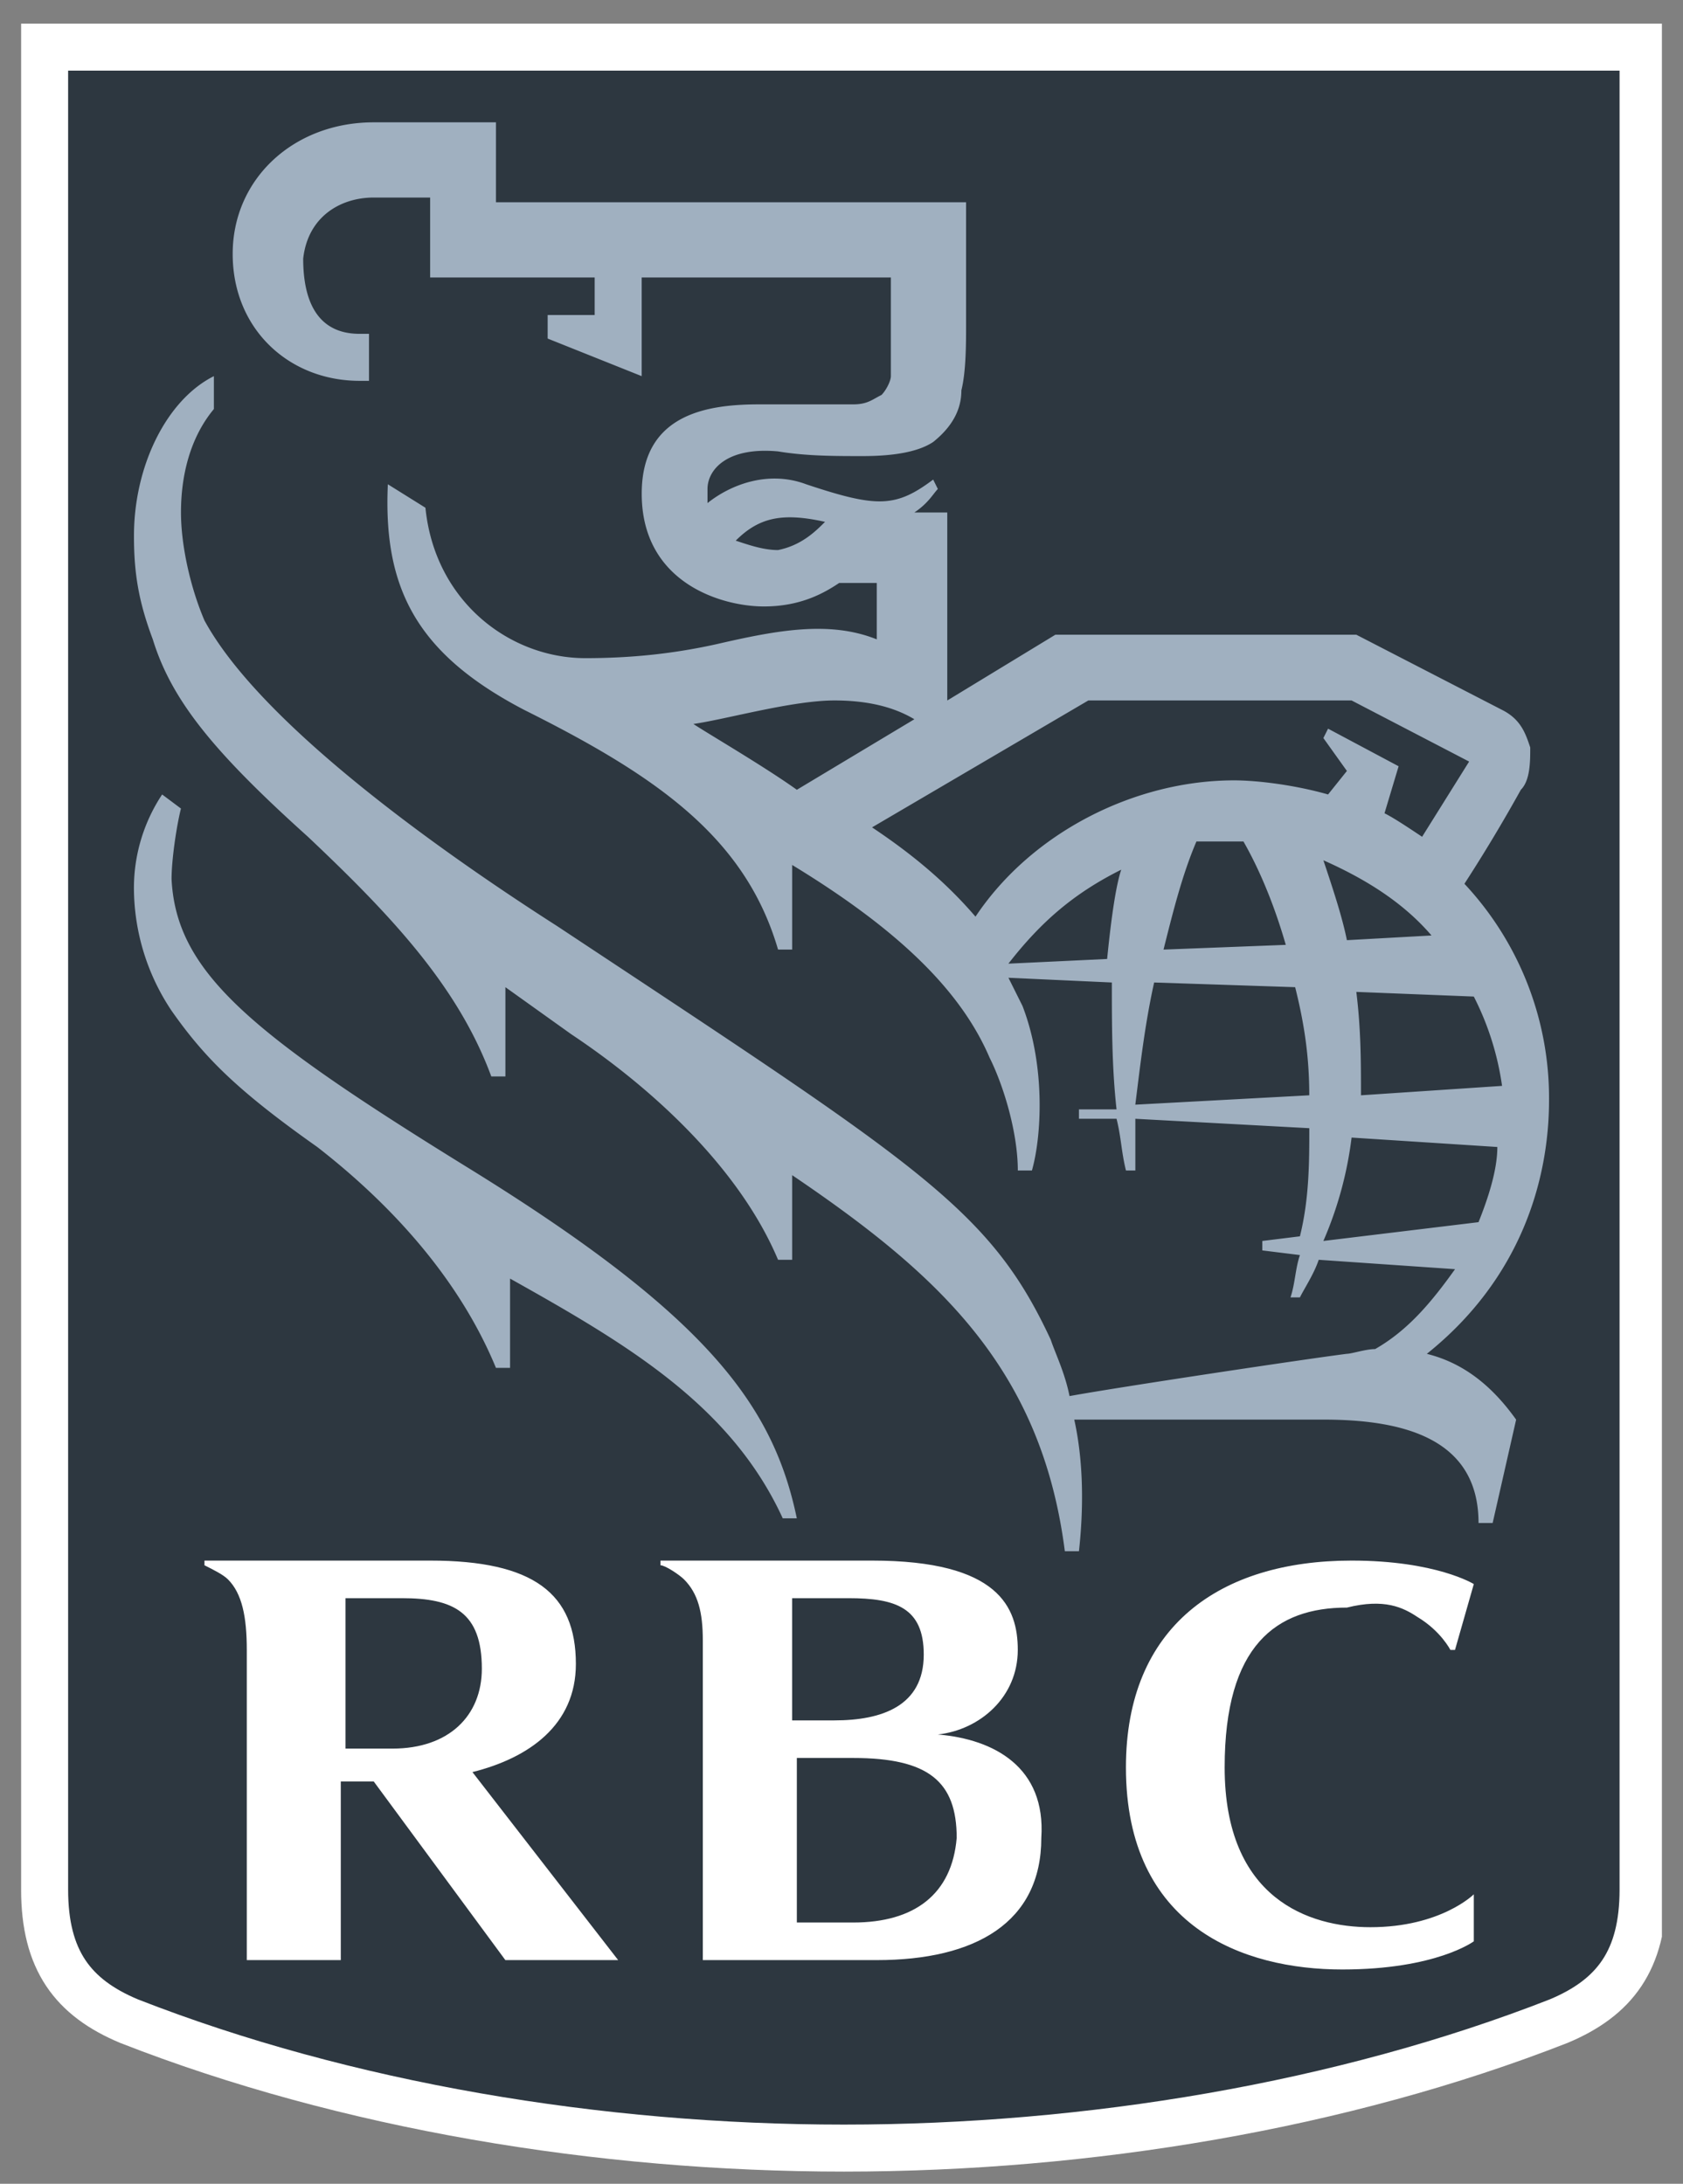 <svg width="47" height="61" fill="none" xmlns="http://www.w3.org/2000/svg"><rect width="100%" height="100%" fill="#808080" stroke="none"/><g clip-path="url(#clip0_3909_2461)"><path d="M45.885 52.782c0 1.97-.788 3.02-2.363 3.677-6.04 2.363-13.13 3.544-19.956 3.544-6.828 0-13.917-1.181-19.957-3.544-1.575-.657-2.363-1.707-2.363-3.677V1.316h44.639v51.466z" fill="#2D3740"/><path d="M45.885 52.782c0 1.97-.788 3.02-2.363 3.677-6.04 2.363-13.13 3.544-19.956 3.544-6.828 0-13.917-1.181-19.957-3.544-1.575-.657-2.363-1.707-2.363-3.677V1.316h44.639v51.466z" stroke="#fff" stroke-width="1.313"/><path d="M13.193 32.695c-6.17-3.807-8.27-5.514-8.402-8.14 0-.525.131-1.444.262-1.97l-.525-.393a4.734 4.734 0 00-.788 2.626 6.19 6.19 0 001.05 3.413c.92 1.313 1.839 2.232 4.07 3.808 2.364 1.838 4.07 3.938 4.99 6.17h.394v-2.494c3.282 1.838 6.17 3.545 7.615 6.696h.393c-.656-3.151-2.494-5.646-9.059-9.716zm18.119-8.402c-1.313.656-2.232 1.444-3.151 2.625l2.757-.131c.131-1.313.262-2.1.394-2.494zm9.978 9.846c.262-.656.525-1.444.525-2.1l-4.07-.263a10.43 10.43 0 01-.788 2.888l4.333-.525zm-4.333-10.11c.263.789.525 1.576.657 2.233l2.363-.131c-.788-.92-1.838-1.576-3.02-2.101zm-1.05 2.364c-.263-.919-.657-1.97-1.182-2.888h-1.313c-.394.919-.656 1.97-.919 3.02l3.414-.132zm1.97 1.313c.13 1.05.13 1.97.13 2.889l3.94-.263a7.92 7.92 0 00-.789-2.495l-3.282-.13zm-1.314 2.889c0-1.05-.131-1.97-.394-3.02l-3.938-.131c-.263 1.181-.394 2.363-.526 3.413l4.858-.262zm.525-8.403l.526-.657-.657-.919.131-.262 1.97 1.05-.394 1.313c.262.131.656.394 1.05.657l1.313-2.101-3.282-1.707h-7.352l-6.04 3.545c1.182.788 2.1 1.575 2.889 2.494 1.575-2.363 4.463-3.807 7.22-3.807.657 0 1.707.131 2.626.394zm-14.835-.131l3.282-1.97c-.657-.394-1.444-.525-2.232-.525-1.182 0-3.02.525-3.939.657.394.262 1.97 1.181 2.889 1.838zm.787-7.484c-1.181-.263-1.838-.131-2.494.525.394.131.788.263 1.181.263.657-.132 1.05-.525 1.313-.788zm18.644 27.965h-.394c0-2.363-2.1-2.888-4.333-2.888H30c.262 1.181.262 2.494.131 3.676h-.394c-.656-5.12-3.545-7.746-7.615-10.504v2.364h-.394c-1.05-2.495-3.413-4.727-5.777-6.302l-1.837-1.313v2.494h-.394c-.92-2.494-2.758-4.464-5.12-6.695-2.627-2.364-3.808-3.808-4.333-5.515-.394-1.05-.526-1.838-.526-2.888 0-1.97.92-3.808 2.232-4.464v.919c-.656.788-.919 1.838-.919 2.888 0 .92.263 2.101.657 3.02 1.575 2.889 6.564 6.433 9.847 8.534 10.11 6.696 12.078 7.878 13.785 11.554.132.394.394.919.525 1.575 1.445-.263 6.696-1.05 7.747-1.181.13 0 .525-.132.787-.132.92-.525 1.576-1.313 2.232-2.232l-3.807-.262c-.132.394-.394.787-.525 1.05h-.263c.131-.394.131-.788.263-1.182l-1.05-.13v-.264l1.05-.13c.262-1.051.262-2.101.262-3.02l-4.858-.263v1.444h-.262c-.131-.525-.131-.919-.263-1.444h-1.05v-.263h1.05c-.131-1.181-.131-2.363-.131-3.544l-2.888-.132.393.788c.657 1.707.526 3.676.263 4.595h-.394c0-1.05-.394-2.363-.788-3.15-.787-1.839-2.494-3.546-5.514-5.384v2.363h-.394c-.919-3.15-3.413-4.857-7.09-6.695-3.02-1.576-3.938-3.414-3.807-6.302l1.05.656c.263 2.626 2.364 4.201 4.464 4.201 1.313 0 2.495-.13 3.677-.393 1.706-.394 3.15-.657 4.463-.132v-1.575h-1.05c-.394.262-1.05.656-2.1.656-1.182 0-3.414-.656-3.414-3.15 0-2.233 1.838-2.495 3.282-2.495h2.626c.394 0 .525-.132.788-.263.131-.131.262-.394.262-.525V7.75H17.92v2.757l-2.626-1.05V8.8h1.313V7.75h-4.595V5.518h-1.576c-.919 0-1.838.525-1.969 1.707 0 1.181.394 2.1 1.575 2.1h.263v1.313h-.263c-1.969 0-3.544-1.444-3.544-3.545 0-2.1 1.706-3.676 3.938-3.676h3.414V5.65h13.129v3.414c0 .525 0 1.313-.131 1.838 0 .394-.132.919-.788 1.444-.394.263-1.05.394-1.97.394-.787 0-1.575 0-2.363-.131-1.444-.132-1.969.525-1.969 1.05v.394c.656-.525 1.707-.92 2.757-.525 1.97.656 2.495.656 3.545-.132l.131.263c-.131.131-.262.394-.656.656h.919v5.252l3.02-1.838h8.402l4.07 2.1c.525.263.657.657.788 1.05 0 .395 0 .92-.263 1.183a45.136 45.136 0 01-1.575 2.625 8.763 8.763 0 012.363 6.04c0 2.232-.788 4.989-3.413 7.09 1.05.262 1.838.918 2.494 1.838l-.656 2.888z" fill="#A0B0C0"/><path d="M23.828 53.702h-1.575v-4.596h1.575c2.1 0 2.889.657 2.889 2.232-.132 1.576-1.182 2.364-2.889 2.364zm-.131-9.06c1.313 0 2.1.263 2.1 1.576 0 1.444-1.181 1.838-2.494 1.838h-1.182v-3.414h1.576zm2.494 3.808c1.182-.132 2.232-1.05 2.232-2.363 0-1.182-.525-2.495-4.07-2.495h-5.908v.131c.131 0 .525.263.657.394.393.394.525.92.525 1.707v8.928h4.858c2.757 0 4.595-1.05 4.595-3.414.131-1.97-1.313-2.757-2.889-2.888zM9.517 44.642h1.707c1.444 0 2.232.394 2.232 1.97 0 1.313-.919 2.232-2.494 2.232H9.649v-4.202h-.132zm4.596 10.11h3.15l-4.07-5.252c1.576-.394 2.889-1.313 2.889-3.02 0-1.969-1.182-2.888-4.07-2.888H5.71v.131c.263.132.525.263.656.394.394.394.526 1.05.526 1.97v8.665h2.625v-4.99h.92l3.676 4.99zm25.47-9.585c.657.394.92.92.92.92h.13l.525-1.839s-1.05-.656-3.413-.656c-3.676 0-6.302 1.838-6.302 5.777 0 4.464 3.282 5.645 6.04 5.645 2.625 0 3.675-.787 3.675-.787v-1.313s-.919.919-2.888.919c-1.707 0-4.07-.788-4.07-4.464 0-3.414 1.444-4.464 3.414-4.464 1.05-.263 1.575 0 1.969.262z" fill="#fff"/></g><defs><clipPath id="clip0_3909_2461"><path fill="#fff" transform="translate(.59 .66)" d="M0 0h45.821v60H0z"/></clipPath></defs></svg>